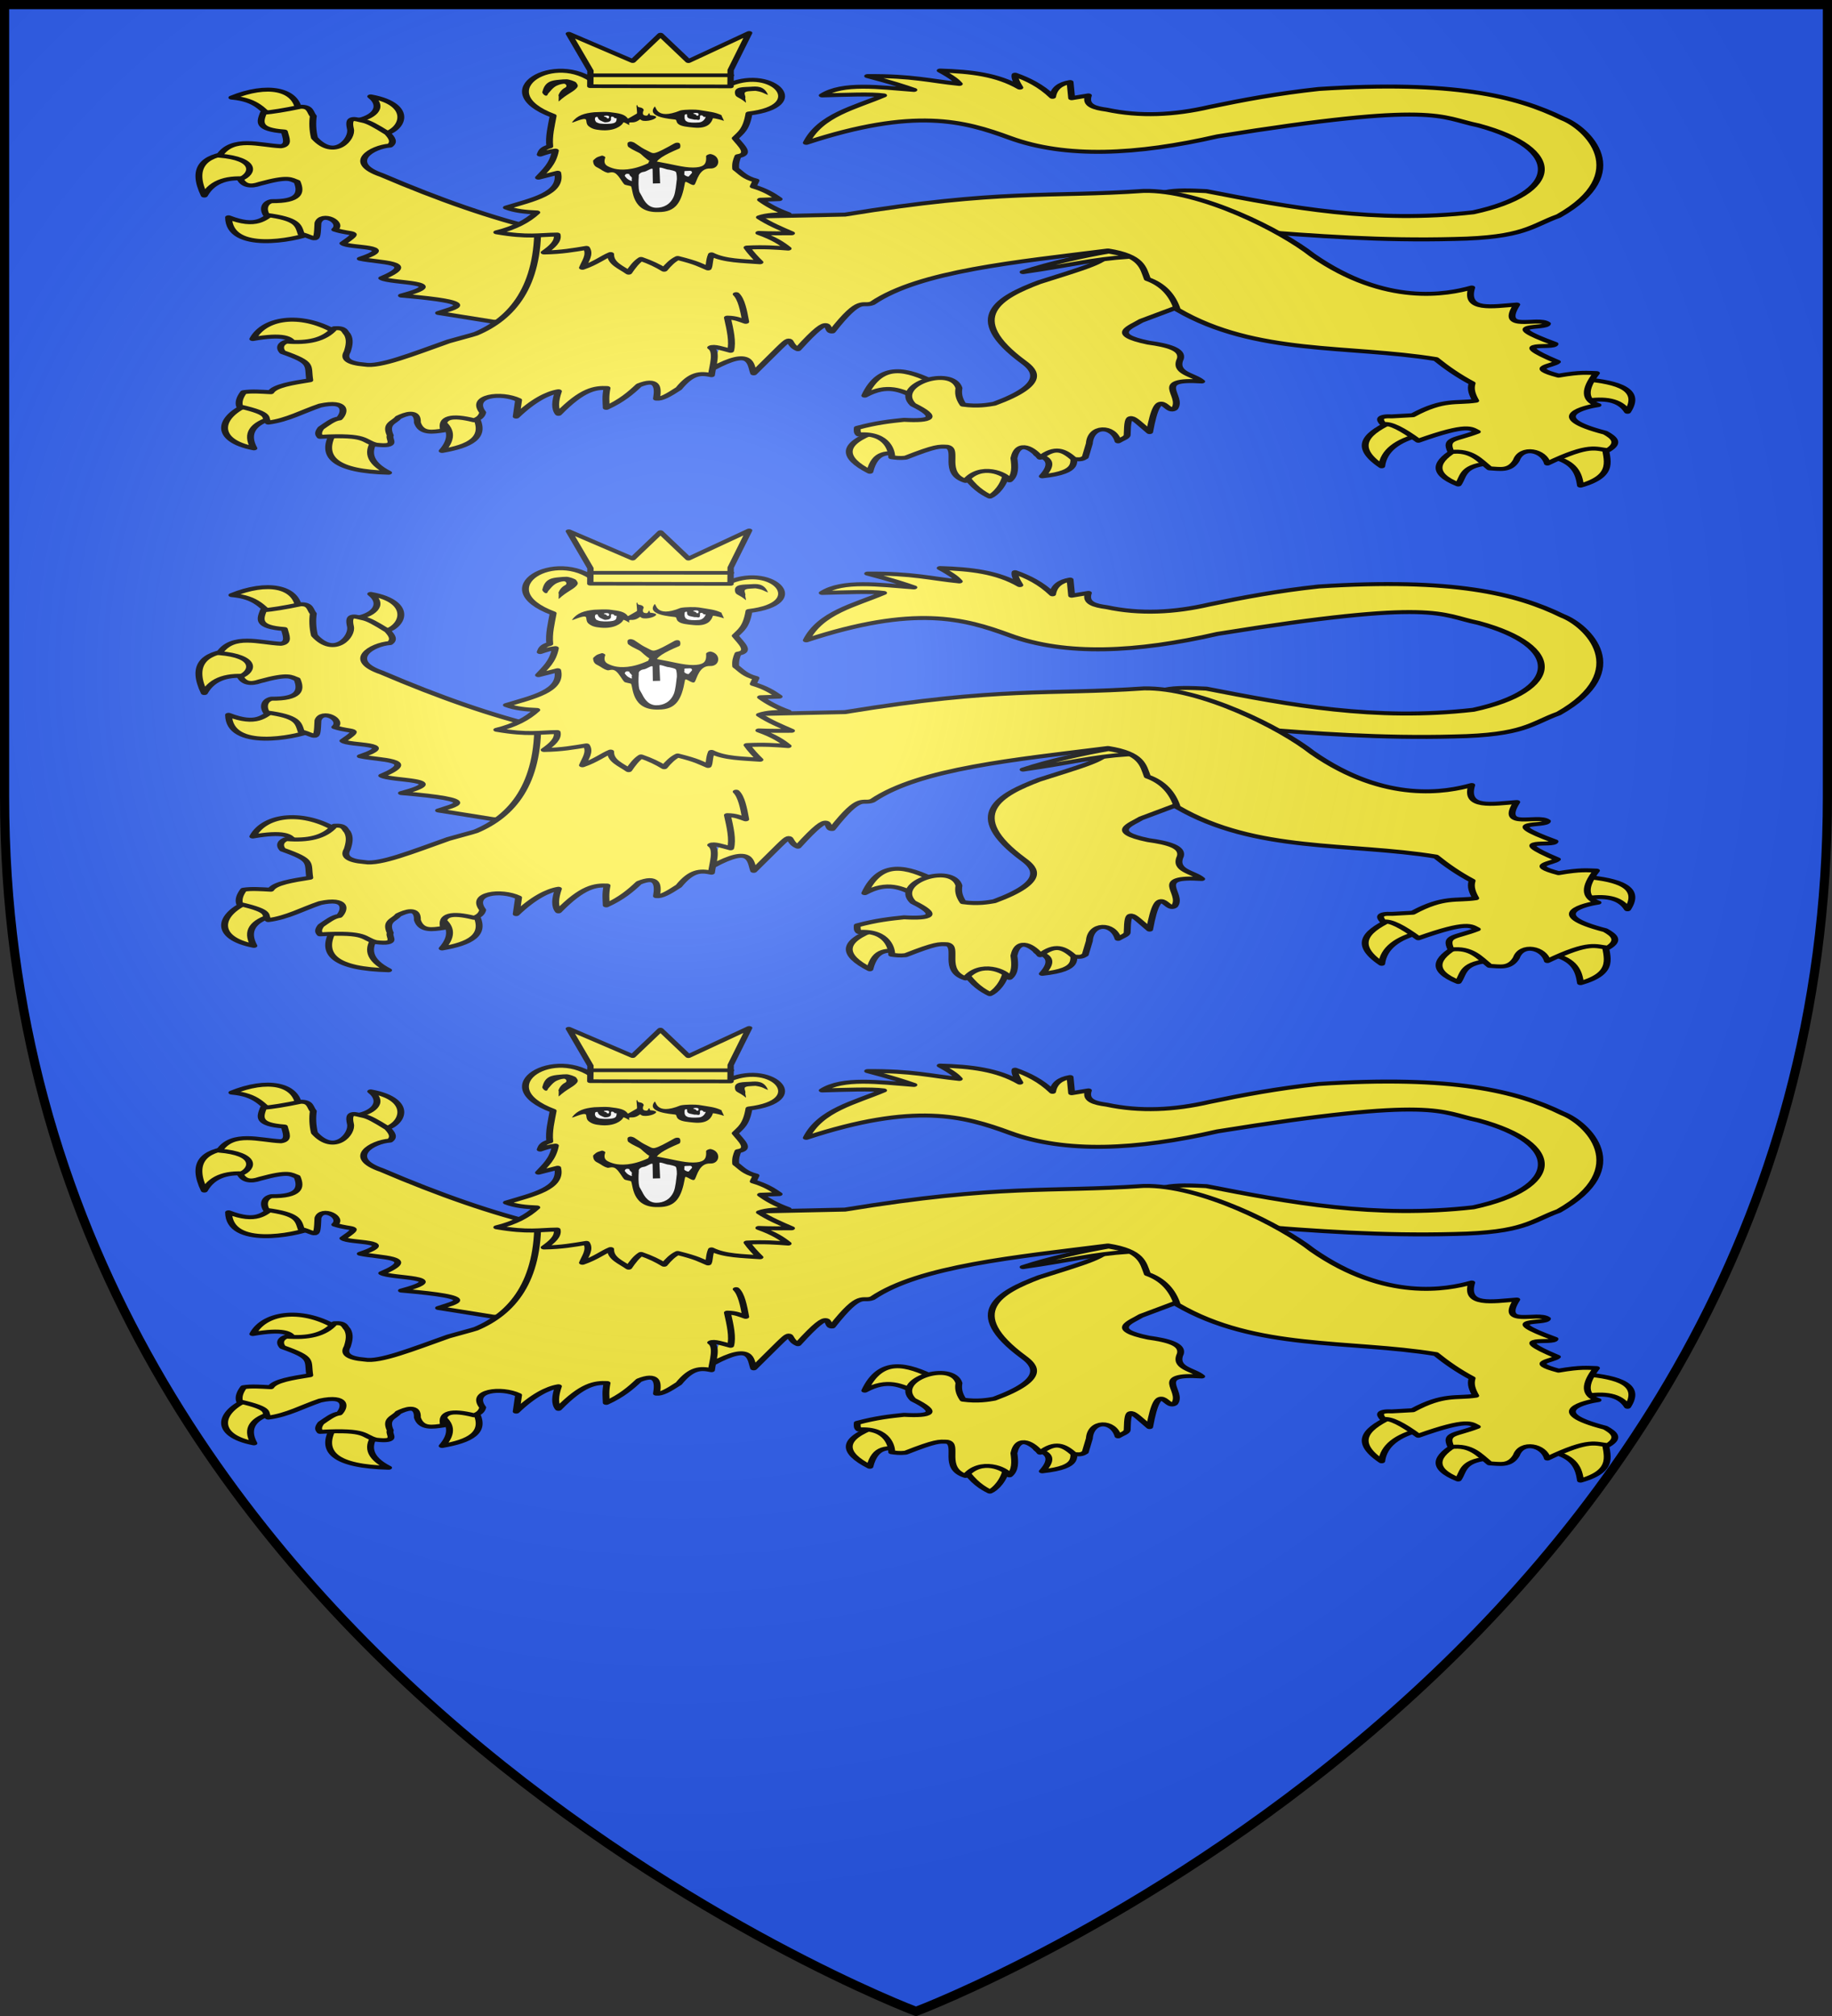 <?xml version="1.0" encoding="utf-8"?>
<svg version="1.1" width="600" height="660" xmlns="http://www.w3.org/2000/svg" xmlns:xlink="http://www.w3.org/1999/xlink">
  <rect width="100%" height="100%" fill="#333333" stroke="none"/>
  <defs>
    <g id="lion" transform="matrix(0.752 0 0 0.434 -205.116 0)" fill="#fcef3c" stroke="#000" stroke-width="3" stroke-linecap="round" stroke-linejoin="round">
      <g transform="translate(301.126 -5.415)">
        <path d="m370.348,418.672c-0.758-0.408 10.794-7.443 8.59-10.553 -12.166-10.39 -23.678-16.2 -30.678,9.572 9.986-9.293 15.908-3.68 22.088,0.982z"/>
        <path d="m363.967,461.867c1.628,1.905 -2.466-25.398 -10.799-17.18 -15.35,9.456 -14.822,19.668 -2.7,30.433 2.354-16.001 7.956-14.467 13.498-13.253z"/>
        <path d="m410.107,474.874c1.215-2.802 -4.352-5.086 -9.771-5.373 -5.419-0.288 -10.689,1.42 -8.882,6.6 3.876,10.774 8.421,15.311 11.289,17.761 2.198-1.594 6.432-8.372 7.363-18.988z"/>
        <path d="m439.313,460.149c0.65-7.009 -20.039-0.249 -15.707,2.209 4.332,2.458 7.326,5.985 1.963,16.198 17.299-3.31 13.094-11.398 13.744-18.407z"/>
        <path d="m492.857,341.648 -32.143-42.857 -6.429,10.357c0.217,7.328 -10.976,12.401 -30.179,23.036 -16.876,11.145 -33.436,26.218 -6.607,60.357 4.762,6.049 10.444,16.408 -12.857,31.25 -2.605,0.785 -7.158,2.256 -13.571,0.714 -2-5.01 -2.148-8.908 -1.786-12.5 -3.053-16.933 -29.002-2.667 -20,12.5 11.418,9.784 7.944,12.577 -3.929,11.429 -6.001,1.082 -12.03,2.197 -20.357,6.071 -0.103,2.008 -0.12,3.929 0.714,5 12.975-1.524 14.379,13.751 14.286,17.143 1.743,0.4 3.407,0.878 6.071,0.357 13.231-8.99 14.573-8.509 18.066-8.224 5.236,1.901 -2.33,19.984 8.006,25.724 6.519-13.556 17.544-5.644 19.122-0.407 2.651-3.863 2.493-10.134 1.949-16.735 1.913-14.658 8.578-6.534 11.429-0.357 6.71-8.802 10.286-5.589 14.766,1.071 3.193,0.455 3.534-0.033 4.877-1.429 l 1.786-10.357c0.575-13.898 10.386-13.917 12.52-1.622 1.707-1.846 3.928-2.894 3.955-4.807 0.259-18.751 1.395-14.362 9.77-2.182 4.048-38.307 7.272-12.429 10.898-17.817 3.976-9.567 -10.244-22.815 11.786-20.357 -3.538-5.327 -12.311-6.073 -9.286-17.143 1.134-7.074 -5.427-10.116 -13.929-12.143 -17.708-6.305 -7.334-11.964 -3.214-16.429 l 15.367-9.98 8.919-9.663z"/>
        <path d="m515.421,293.287c-29.05-4 -49.633-21.172 -49.633-21.172 l 13.536-7.983c4.475-1.657 10.943-1.321 17.701-0.694 36.606,12.392 73.332,24.389 116.274,15.966 38.354-14.38 39.85-47.923 2.083-65.599 -16.849-5.898 -17.658-18.427 -113.497,8.33 -35.105,14.006 -66.115,16.617 -90.589,1.041 -19.877-12.684 -41.379-23.012 -88.507,3.818 6.162-21.024 21.005-26.425 33.667-35.75 -5.311-1.308 -16.579-0.45 -26.726,0 8.923-9.988 24.749-6.154 39.915-4.165 -4.249-2.592 -9.478-5.534 -20.131-10.413 19.651-0.273 27.266,3.702 39.915,5.9 -1.129-2.202 -2.649-4.678 -8.33-10.065 13.565,0.721 24.944,3.101 34.709,12.842 -1.514-4.059 -2.415-7.506 -2.083-9.718 5.622,3.523 11.15,8.088 16.313,16.66 0.619-6.351 3.316-9.845 7.636-11.107 0.231,3.507 0.463,7.722 0.694,12.148 3.332-0.995 5.313-1.54 7.289-2.083 -1.624,7.586 2.76,9.564 7.983,10.76 14.439,5.378 29.41,4.103 44.774-2.083 14.434-5.22 29.455-10.147 47.551-13.536 58.38-6.546 86.397,5.343 106.208,22.213 10.545,6.92 31.366,41.182 -1.735,73.582 -11.871,7.413 -14.833,16.361 -45.468,17.354 -31.32,1.448 -60.498-2.247 -89.548-6.248z"/>
        <path d="m101.78,203.343c1.028,2.82 -1.806,3.333 -11.218,5.243 -4.702-5.94 -6.659-13.958 -17.946-15.707 15.228-10.814 28.246-6.807 29.164,10.464z"/>
        <path d="m137.93,220.613c0.035,6.186 -11.614-7.015 -12.145-10.283 7.637-1.404 13.802-9.664 7.303-18.323 19.426,6.085 13.916,26.579 4.842,28.606z"/>
        <path d="m80.254,254.236c8.912,1.745 4.797-21.627 -7.854-19.634 -12.65,1.993 -17.447,11.841 -11.78,32.151 3.686-11.32 10.722-14.262 19.634-12.517z"/>
        <path d="m106.76,295.468c-0.457-12.487 -15.084-24.72 -15.953-16.198 -4.11,4.875 -7.407,12.089 -19.634,3.927 0.204,26.901 29.11,16.958 35.587,12.271z"/>
        <path d="m201.273,362.933 16.668-58.336 -10.354-11.869c-21.133-8.554 -44.528-22.764 -69.701-41.416 -15.869-9.446 -4.056-21.346 3.536-22.223 2.146-2.813 0.865-5.861 -1.01-9.344 -5.15-5.561 -8.147-8.492 -10.607-9.344 -3.083-0.983 -6.981-4.486 -5.556,6.061 1.1,7.46 -6.892,23.512 -15.657,6.819 -0.839-5.722 -0.909-11.937 -0.505-16.415 -1.453-2.756 -1.069-7.349 -5.556-7.071 -7.138,2.569 -12.39,3.997 -16.162,4.546 -1.474,6.687 -3.057,12.625 9.091,14.142 0.724,4.757 2.268,10.218 -1.515,11.112 -9.149-0.696 -20.962-7.919 -26.769,7.071 16.439,2.322 14.949,13.708 9.091,17.678 1.515,4.882 4.377,6.061 8.586,3.536 12.794-6.071 13.328-3.198 16.162-1.515 2.091,8.47 0.847,14.875 -11.112,14.647 -2.841,1.046 -4.006,5.38 -2.273,10.354 13.729,3.13 13.868,7.692 15.152,14.395 6.599,2.982 6.932,8.39 7.324-8.334 1.709-8.835 11.225-0.474 7.324,5.051 7.449,4.351 11.94,0.292 3.536,10.354 2.422,3.843 25.147,1.351 7.576,11.617 7.824,3.116 26.39,2.204 9.344,14.647 3.871,4.131 31.737,2.396 8.586,13.132 36.038,5.306 22.756,9.118 16.162,13.132 l 23.739,6.566 14.9,1.01z"/>
        <path d="m80.5,423.58c-14.068,9.796 -15.988,27.923 1.718,33.869 -3.656-11.417 -0.431-18.85 8.344-23.07"/>
        <path d="m117.314,444.196c-7.071,19.962 0.527,30.677 23.561,31.66 -8.946-7.875 -9.519-16.588 -5.399-25.77"/>
        <path d="m178.425,432.415c5.78,17.185 -2.498,23.436 -14.235,26.997 5.028-9.914 3.789-17.321 -0.982-23.315"/>
        <path d="m118.541,370.568c-14.281-15.274 -31.368-13.028 -36.814,4.418 13.159-3.965 16.864-0.964 17.671,4.172"/>
        <path d="m578.764,436.46c-11.202,8.898 -18.864,18.779 -5.38,34.535 0.877-11.712 6.702-19.467 16.834-23.775"/>
        <path d="m606.705,457.285c-10.152,9.774 -12.028,19.032 0,27.42 2.586-6.536 1.416-14.805 15.272-16.139"/>
        <path d="m647.661,463.879c9.867,4.063 11.572,12.615 12.322,21.693 15.656-7.733 11.18-19.818 10.586-31.064"/>
        <path d="m661.891,421.708c8.446-2.408 15.201-0.974 18.569,8.156 6.175-16.489 -3.586-22.239 -18.569-24.47"/>
        <path d="m282.012,397.293c17.206-16.071 16.41-3.242 17.87,3.59 21.238-36.139 12.325-23.499 19.263-18.222 16.258-31.024 11.562-12.704 14.925-13.363 12.566-27.64 12.983-18.191 17.528-21.346 20.613-24.297 62.791-31.04 102.564-39.741 14.839,4.031 15.284,13.025 17.181,21.519 6.723,4.117 10.92,12.024 13.016,23.081 34.119,34.501 74.817,26.612 112.629,37.312 4.645,6.487 9.763,12.658 15.792,18.222 -0.907,4.682 0.187,8.964 1.562,13.189 -8.449,2.205 -13.955-1.722 -27.42,10.933 l -9.024,0.868c-5.875-0.47 -5.757,2.233 -3.818,5.9 3.089-1.089 8.486,3.879 15.272,12.495 21.893-13.512 22.976-8.956 25.684-6.768 -9.56,6.433 -14.444,4.45 -11.454,15.272 8.869-1.757 12.367,6.153 16.834,12.322 4.229,0.33 8.723,2.425 11.627-6.074 2.373-11.079 11.923-7.569 13.536,2.43 18.63-15.488 20.921-10.825 26.378-10.065 5.276-5.533 2.647-9.484 -1.215-13.189 -27.274-12.21 -8.079-19.613 -3.124-20.825 -6.159-3.773 -6.103-12.02 -0.694-24.122 -3.989-0.175 -6.767-1.002 -16.487,1.909 -14.084-6.399 -2.202-7.332 -0.521-10.413 -23.581-17.185 -0.966-9.173 -1.041-13.536 -26.297-16.702 -3.449-10.695 -3.297-15.272 -4.086-5.458 -21.226,6.863 -13.363-14.404 -10.487,1.326 -22.911,5.402 -19.61-12.842 -10.491,5.056 -37.185,14.393 -69.417-24.47 -13.363-18.222 -48.439-49.292 -73.409-48.418 -41.487,4.936 -62.001-1.421 -130.157,17.875 l -107.943,3.991 -25.858,2.256c0.56,47.988 -11.049,72.022 -26.954,83.635 -0.785,0.573 -11.118,5.294 -11.931,5.795 -15.852,9.766 -29.887,19.491 -36.433,17.471 -7.442-1.036 -9.443-4.52 -7.636-9.718 0.866-4.57 1.419-9.077 0-13.189 -1.23-1.97 -0.916-5.098 -5.553-4.512 -4.433,8.873 -11.771,11.357 -20.825,10.065 -2.256,0.99 -3.683,4.274 -1.735,7.983 13.498,8.258 10.702,9.684 11.801,21.172 -7.633,2.101 -15.248,4.212 -17.007,9.024 -4.196-0.394 -8.497-0.944 -11.801,0 -1.651,3.801 -2.395,7.421 -1.735,10.76 14.795,5.821 10.357,8.436 12.495,12.148 8.331-1.85 15.062-8.496 22.561-12.842 11.739-4.395 10.986,4.936 8.33,9.718 -2.661,0.476 -5.322,4.17 -7.983,7.289 -1.606,3.689 -1.004,5.17 -0.347,6.595 21.034-1.986 18.334,3.281 24.296,5.9 10.127,2.074 5.252-4.035 6.248-6.942 -2.475-9.233 1.781-9.716 3.471-13.536 3.155-2.636 8.591-6.279 8.33,3.818 1.691,8.652 6.608,7.164 11.454,5.9 -1.521-10.188 3.614-11.78 13.189-7.636 1.871-0.97 3.33-2.626 3.818-5.9 -5.774-12.783 8.115-15.527 15.619-9.371 l -1.041,12.495c7.389-12.276 13.778-17.752 18.396-19.09 -1.507,7.391 -1.729,13.315 0,17.007 10.553-18.712 16.079-19.832 21.172-19.437 -0.799,6.684 -0.408,10.393 -0.347,14.925 6.784-5.377 10.63-11.175 14.23-17.007 7.738-5.39 8.623,0.761 7.636,10.065 2.084,0.419 4.948-2.228 9.718-7.636 5.47-11.571 9.335-11.877 14.23-10.065 0.495-7.097 2.727-17.665 -0.347-20.825 1.219-1.533 5.283,0.918 8.677,2.43 1.038-6.529 -0.167-15.749 -1.388-24.99 3.655,0.047 5.639,1.765 7.983,3.124 -0.915-8.678 -1.89-17.136 -4.165-20.825"/>
        <path d="m205.422,279.515c-4.07,6.512 -9.656,11.696 -17.425,14.971 13.701,4.107 18.475,1.836 26.261,1.718 0.71,5.075 -2.252,9.335 -5.645,13.498 7.706-0.203 12.932-1.894 18.407-3.436 1.829,4.99 -0.541,9.981 -1.718,14.971 5.76-3.45 9.2-8.183 12.271-10.308 -0.133,7.07 4.554,9.922 7.854,13.989 1.631-4.113 3.313-8.02 5.399-10.308 4.108,2.448 7.34,5.189 10.062,8.099 1.778-3.688 3.653-6.984 5.89-8.835 8.641,3.73 9.825,5.436 13.253,7.854 0.741-2.361 0.334-5.901 1.473-10.553 5.722,4.92 13.63,4.919 21.107,5.89 -2.086-3.477 -4.021-7.105 -5.645-11.044 7.469-0.653 12.709,0.032 17.916,0.736 -2.695-3.754 -5.955-7.57 -12.762-11.78 5.371,0.395 9.757,0.297 14.235,0.245 -4.796-3.608 -9.64-7.077 -13.989-12.026 3.238-2.064 7.937-2.18 12.517-2.454 -5.299-3.341 -9.034-6.996 -12.026-10.799 l 8.099-0.491c-2.884-3.542 -6.118-6.944 -11.29-9.572 l 1.227-4.418c-5.035-2.249 -6.357-5.735 -8.835-8.835 -0.256-4.065 0.328-6.871 0.982-9.572 5.813-1.552 1.308-7.992 -1.227-13.498 2.425-4.232 4.82-6.367 6.022-18.67 26.955-5.604 10.594-35.239 -8.23-22.071 -3.6-2.428 -7.199-8.724 -10.799-4.909 l -0.982-5.399c-2.242,0.197 -5.729,1.638 -9.817,3.681 -1.533-1.963 -1.794-3.927 -1.963-5.89 -4.961,2.579 -7.322,4.99 -10.553,7.117 l -4.663-5.89c-1.048,1.583 -2.165,3.195 -6.381,6.136 -3.36-1.026 -6.73-2.031 -13.253,4.172 -17.633-24.75 -47.571,6.063 -18.652,24.788 -0.807,7.69 -1.976,15.38 -1.473,23.07 -3.216,1.437 -3.659,3.798 -4.172,6.136 2.209-1.322 4.418-2.536 6.627-2.945 -1.143,10.395 -4.462,14.807 -7.363,20.37 l 8.345-3.681c2.104,15.755 -11.108,20.28 -22.334,26.261 3.87,2.596 8.465,3.38 13.253,3.681z"/>
        <g fill="#000" stroke="none">
          <path d="m230.423,203.924c-4.347,0.768 -7.357,2.324 -9.613,7.482 -0.676,1.545 5.351-4.088 6.048-1.846 0.28,0.902 -0.007,3.333 1.161,4.918 1.322,1.794 2.571,2.553 5.265,2.971 5.833,0.905 9.091-3.084 9.891-5.946 0.993,0.379 2.088,1.886 2.512,2.083 0.201,0.094 -0.602-2.158 0.596-1.991 3.016,0.421 3.983-2.962 4.362-2.133 0.978,2.139 5.877,0.622 6.735-1.614 0.308-0.801 -0.952-1.476 -2.335-1.642 -0.738-0.089 -0.283-1.455 -0.586-1.47 -0.808-0.041 -0.114,2.513 -2.152,1.549 -1.097-0.518 -0.552-2.984 -0.549-3.126 0.481-0.693 0.212-2.545 -1.618-2.948 -1.27-0.28 -0.605-2.102 -1.208-1.586 -0.282,0.241 0.384,6.029 0.058,6.335 -1.725,1.615 -3.815,3.995 -3.931,3.711 -1.35-3.313 -3.653-3.943 -8.115-4.867 -1.366-0.283 -5.03-0.013 -6.521,0.119z"/>
          <path d="m267.973,202.574c-11.279,7.999 -10.502-4.405 -11.27-2.765 -3.756,8.025 7.297,9.219 8.931,9.628 0.916,0.229 0.3,1.861 1.468,3.446 1.322,1.794 3.989,2.144 6.676,2.603 6.373,1.09 7.764-4.029 8.357-7.051 1.086,0.056 4.247,1.548 4.598,1.899 0.585,0.586 -0.879-3.34 -0.862-4.168 -3.05-2.467 -4.971-2.513 -9.844-3.957 -1.338-0.396 -6.011-0.443 -8.055,0.365z"/>
        </g>
        <g fill="#fff" stroke="none">
          <path d="m231.119,207.601c-0.425,0.211 -0.45,1.995 -0.291,2.443 0.604,1.794 0.209,1.097 1.273,1.975 1.063,0.879 3.922,0.784 5.128,0.603 2.411-0.361 2.944-1.221 2.959-3.965 0.011-0.539 -0.883,0.071 -0.978-0.46 -0.067-0.375 -0.543-1.204 -1.263-0.875 -0.491,0.224 -0.023,2.052 -0.33,2.776 -0.608,1.431 -1.758,1.353 -2.453,1.457 -0.347,0.052 -1.696-1.125 -2.2-1.542 -1.5-1.744 -0.448-3.107 -1.845-2.412z"/>
          <path d="m270.019,205.637c-0.389,0.272 -0.266,3.283 -0.107,3.731 0.604,1.794 0.096,0.598 0.966,1.668 0.585,0.719 3.08,0.916 5.128,0.603 1.229-0.188 2.33-1.411 2.959-3.965 0.011-0.539 -0.883,0.071 -0.978-0.46 -0.067-0.375 -0.543-1.204 -1.263-0.875 -0.491,0.224 -0.076,2.032 -0.33,2.776 -0.428,1.251 -1.121,0.163 -1.962,0.414 -0.336,0.1 -1.326-0.443 -1.955-0.622 -2.885-0.819 -0.576-4.586 -2.458-3.271z"/>
          <path d="m234.675,206.733c-0.045,0.175 -0.006,0.376 0.137,0.486 0.819,0.237 1.089,0.711 1.281,1.344 0,0 0.635-0.04 0.635-0.04 0.818-2.124 -0.736-2.36 -2.054-1.79z"/>
          <path d="m273.635,204.694c-0.045,0.175 -0.006,0.376 0.137,0.486 0.819,0.237 1.089,0.711 1.281,1.344 0,0 0.635-0.04 0.635-0.04 0.818-2.124 -0.736-2.36 -2.054-1.79z"/>
        </g>
        <g fill="#000" stroke="none">
          <path d="m218.406,179.062c-1.085-0.044 -2.017,0.155 -3.279,0.357 -2.97,0.477 -6.135,1.086 -7.226,8.903 -0.449,0.699 0.811,3.313 1.619,3.121 0.71-0.169 0.534-0.97 0.894-1.705 1.211-2.477 1.971-3.93 2.88-5.031 1.15-1.392 2.865-2.159 3.857-2.297 0.963-0.134 1.82,1.996 0.545,3.044 -1.335,1.097 -2.473,3.608 -2.861,5.777 0.369,0.664 -0.134,5.029 0.236,4.441 3.382-5.382 5.875-6.709 7.525-9.651 1.156-2.061 0.612-2.759 -0.001-4.414 -0.352-0.948 -3.104-2.502 -4.189-2.545z"/>
          <path d="m298.586,184.697c2.473-0.299 5.877-0.861 7.532,6.203 -2.151-1.322 -1.95-2.129 -5.455-3.124 -1.965,0.242 -4.559,0.102 -4.708,1.667 -0.091,0.957 0.152,1.394 0.345,3.2 -0.369,0.664 0.53,4.52 0.133,3.95 -3.312-4.749 -4.401-3.566 -4.703-6.768 -0.513-5.437 3.864-4.768 6.856-5.129z"/>
          <path d="m246.188,226.094c-0.499,0.066 -0.931,0.379 -1.151,0.831 -0.22,0.453 -0.112,2.547 0.144,2.981 2.477,3.222 4.567,3.967 5.726,5.782 1.142,1.788 3.567,5.949 5.329,5.978 0.327,0.005 0.967,2.098 0.976,1.773 0.108-3.568 3.361-7.112 10.278-12.137 0.67-0.487 0.59-3.693 -0.083-4.176 -0.673-0.483 -1.495-0.229 -2.094,0.344 -3.998,3.83 -6.805,6.57 -8.531,7.188 -1.193,0.427 -1.86-0.636 -3.337-1.864 -2.04-1.696 -2.528-2.382 -5.118-5.396 -0.296-0.556 -1.515-1.389 -2.139-1.302z"/>
          <path d="m281.042,235.434c-0.817,0.067 -1.949,0.95 -1.896,1.767 0.178,3.484 -0.245,5.652 -1.208,6.767 -0.963,1.115 -2.374,1.629 -4.469,1.656 -4.19,0.056 -9.401-2.619 -15.396-4.396 -4.283-1.577 -3.588-0.708 -4.099,1.135 -7.121,5.736 -12.162,5.225 -14.644,4.201 -1.21-0.499 -2.878-1.535 -3.663-2.712 -0.907-1.36 -0.935-3.456 -0.417-5.76 0.115-0.556 -1.07-1.641 -1.581-1.394 -2.582,1.248 -2.643,1.939 -3.731,3.653 0.028,3.817 1.162,4.68 2.246,5.615 1.484,1.28 2.091,2.721 4.111,3.639 0.467,0.212 2.152-1.348 3.575,0.669 1.634,2.315 2.546,6.069 3.717,8.133 0.215,0.379 2.771,1.148 2.843,1.31 1.016,2.296 0.119,20.117 11.906,19.511 7.808,0.1 10.145-7.673 11.621-22.161 0.245-2.406 3.437,3.698 4.324,1.102 0.92-2.693 1.921-12.142 6.632-11.798 4.457,0.325 4.886-9.541 0.129-10.937z"/>
        </g>
        <g fill="#fff" stroke="none">
          <path d="m263.037,247.256c-1.094,0.082 -3.97-2.384 -4.213-1.314 l 0.308,11.587 -3.166,0.134 -0.113-10.843c-0.268-1.355 -2.503,1.813 -3.858,2.081 -1.355,0.268 -2.42,1.889 -2.153,3.244 -0.145,3.6 -0.288,8.641 0.295,11.964 l 1.116,3.38c0.425,1.262 2.024,8.398 6.143,8.496 3.152,0.075 6.222-2.404 7.717-8.668 0.72-3.019 1.066-9.513 1.225-11.936 0.193-0.78 0.061-6.024 -0.459-6.637 -0.52-0.613 -1.855-1.123 -2.841-1.488z"/>
          <path d="m243.711,251.933c0.845,1.875 1.244,2.782 2.902,3.846 0.576,0.07 -0.086-1.365 0.223-1.857 0.309-0.491 -0.675-1.976 -0.988-2.465 l -0.125-0.805c-1.234-0.707 -1.804-0.037 -2.013,1.281z"/>
          <path d="m269.664,248.537 0.054,1.432c-0.208,0.518 -0.111,1.11 0.252,1.534 0.363,0.424 1.055,1.042 1.599,0.916 l 1.367-2.607c0.174-0.485 0.088-1.025 -0.23-1.431 -0.317-0.406 -0.943-0.253 -1.456-0.201 -0.767,0.079 -1.16-0.069 -1.588,0.356z"/>
        </g>
      </g>
      <path d="m764.056,307.6c-3.295-2.606 -1.555-1.657 -8.463-4.024 -11.143,3.428 -25.263,8.654 -37.263,15.511 21.428-5.299 30.298-9.773 45.726-11.487z"/>
      <g transform="matrix(0.531,0,0,0.531,341.229,-93.539)" stroke-width="5.2">
        <path d="m435.693,477.434 49.824-40.12 -15.193,52.809 -0.091,23.206 -115.036-0.332 0.143-21.921 -17.739-52.6 52.374,38.873 22.787-37.596 22.931,37.681z"/>
        <path d="m355.083,497.474 115.505,0.043"/>
      </g>
    </g>
    <radialGradient id="a" cx="0" cy="0" r="300" gradientTransform="matrix(1.353 0 0 1.349 222.024 219.55)" gradientUnits="userSpaceOnUse">
      <stop stop-color="#fff" stop-opacity=".314" offset="0"/>
      <stop stop-color="#fff" stop-opacity=".251" offset=".19"/>
      <stop stop-color="#6b6b6b" stop-opacity=".125" offset=".6"/>
      <stop stop-opacity=".125" offset="1"/>
    </radialGradient>
  </defs>
  <g fill="#2b5df2">
    <path id="s" d="m1.5,1.5v259.2c0 285.45 298.5 397.8 298.5 397.8s298.5-112.35 298.5-397.8v-259.2z"/>
  </g>
  <use xlink:href="#lion" y="-49.407"/>
  <use xlink:href="#lion" y="113.465"/>
  <use xlink:href="#lion" y="276.337"/>
  <use xlink:href="#s" fill="url(#a)" stroke="#000" stroke-width="3"/>
</svg>
